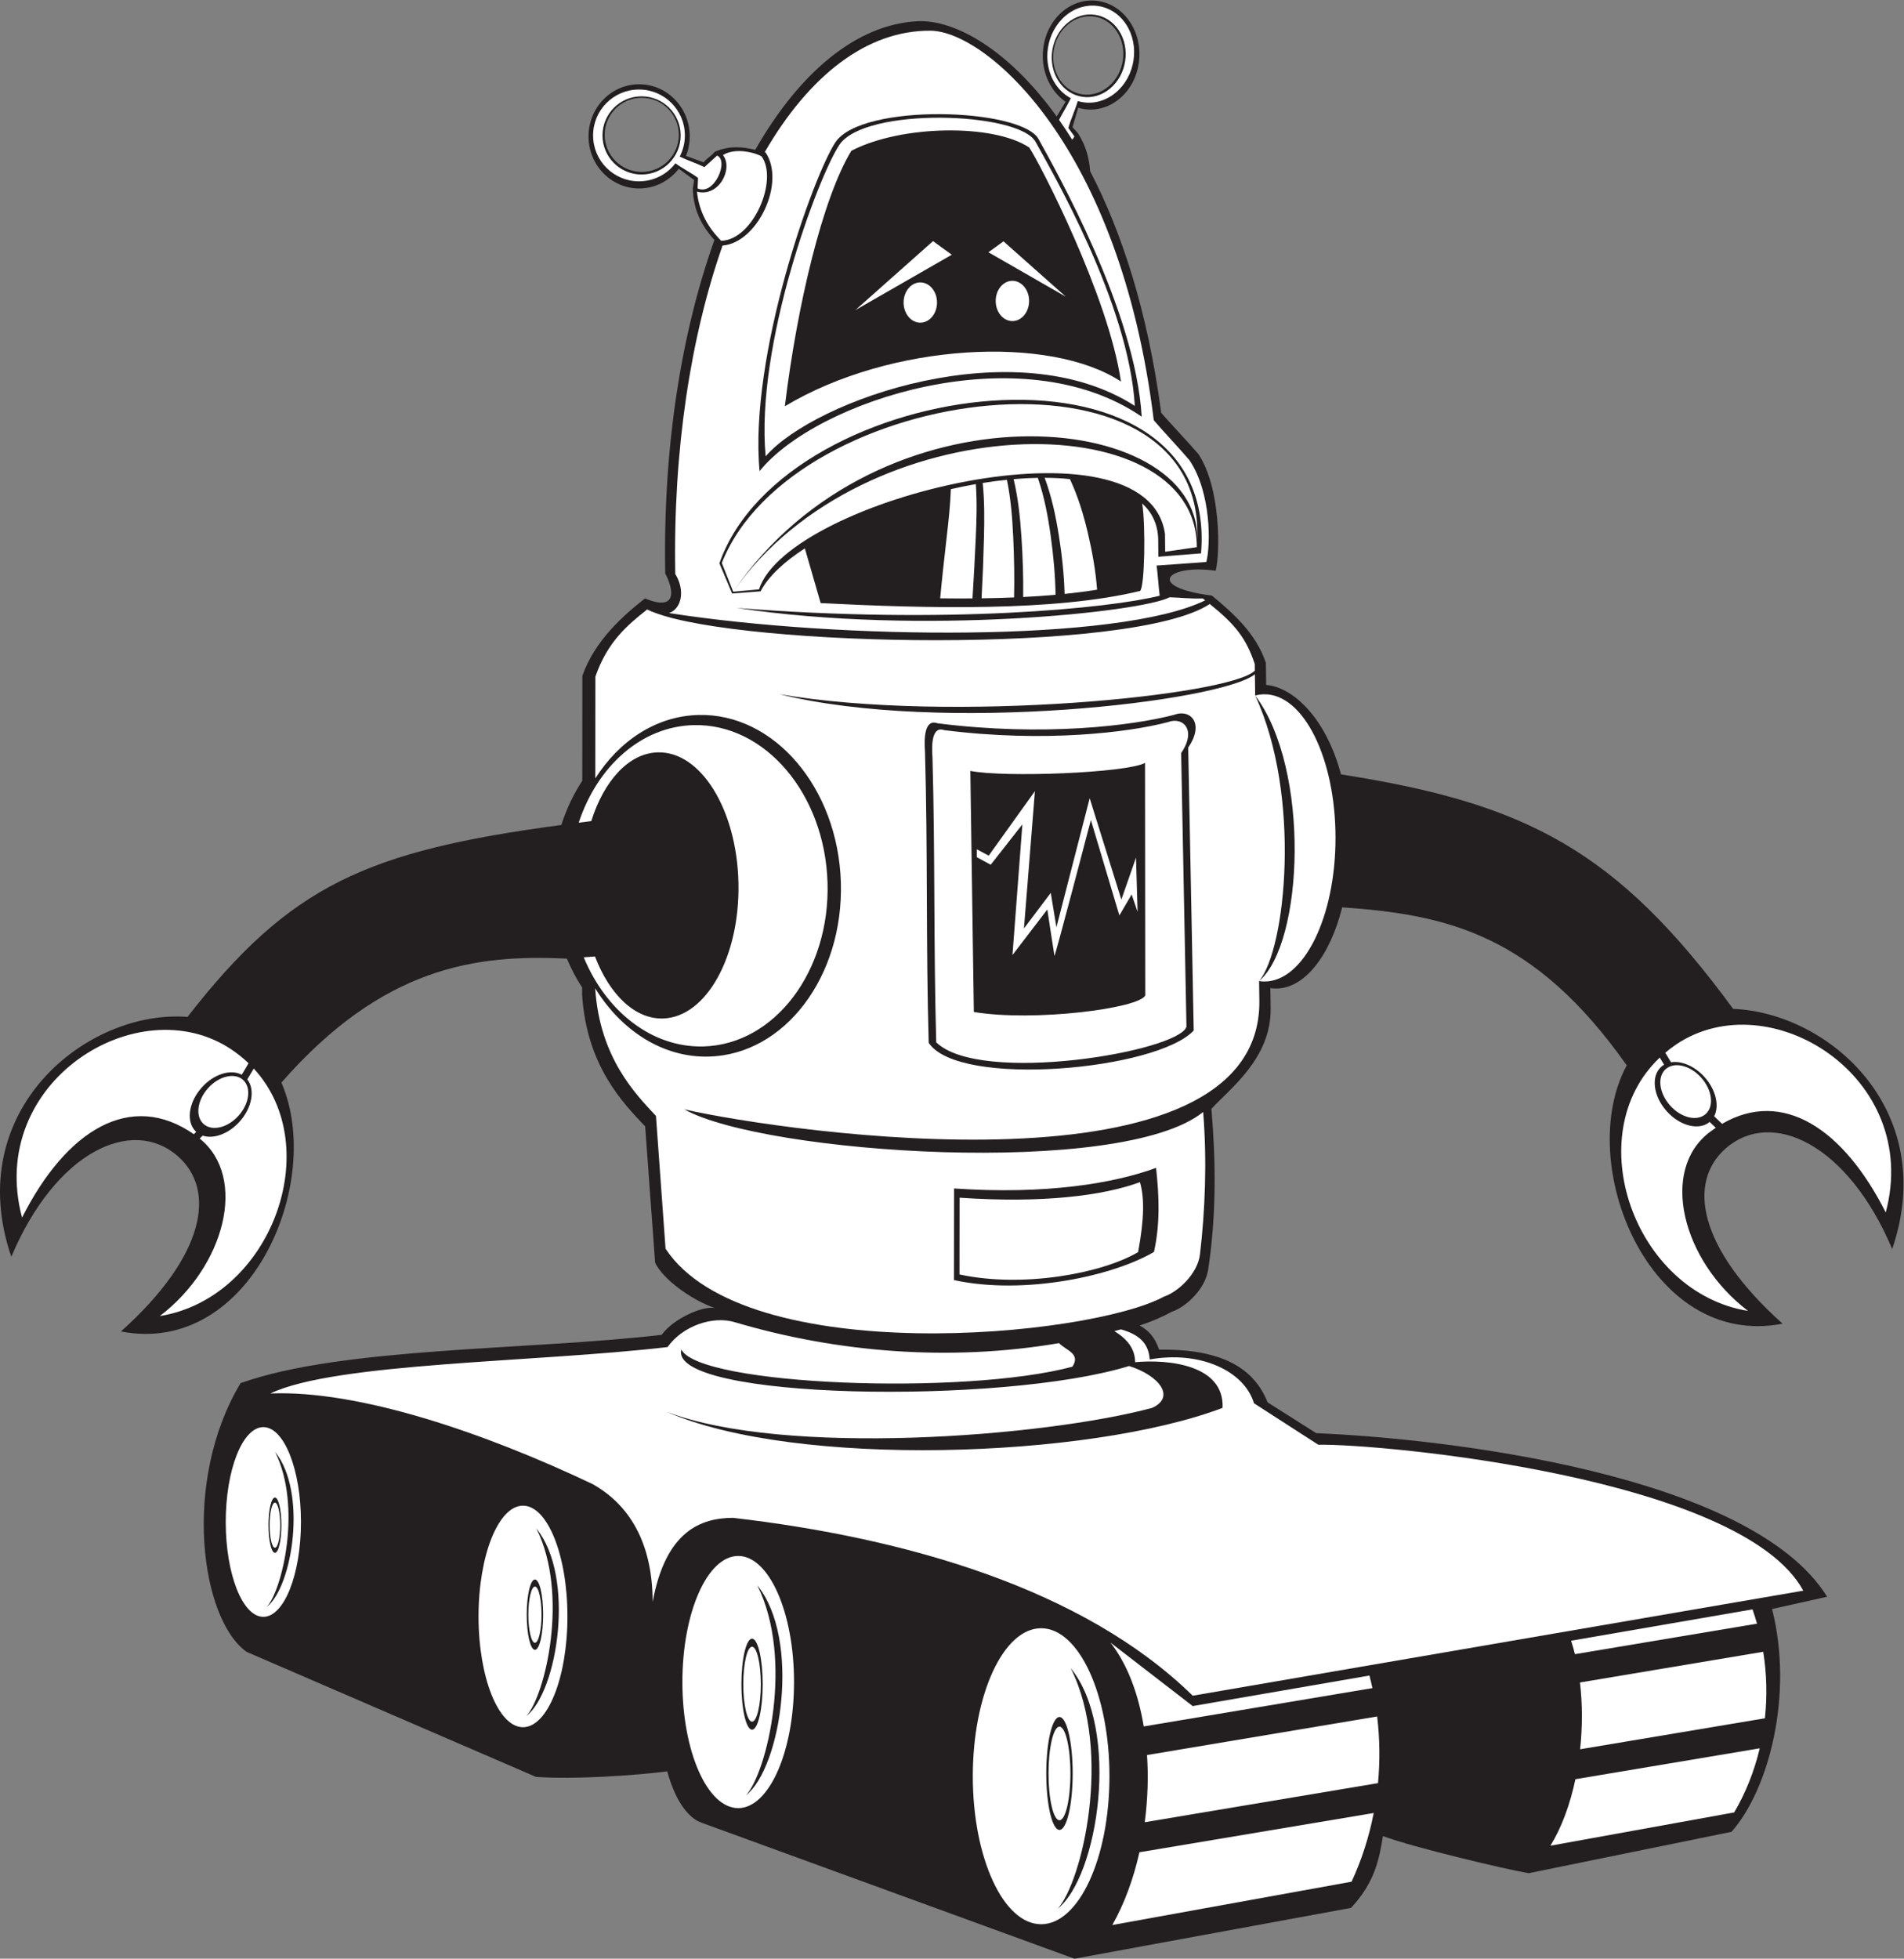 <?xml version="1.0" encoding="UTF-8" standalone="no"?>
<svg
   xmlns:dc="http://purl.org/dc/elements/1.1/"
   xmlns:cc="http://creativecommons.org/ns#"
   xmlns:rdf="http://www.w3.org/1999/02/22-rdf-syntax-ns#"
   xmlns:svg="http://www.w3.org/2000/svg"
   xmlns="http://www.w3.org/2000/svg"
   viewBox="0 0 899.507 925.28"
   height="925.28"
   width="899.507"
   xml:space="preserve"
   id="svg2"
   version="1.1"><rect x="0" y="0" width="899.507" height="925.28" fill="#808080" stroke="none"/><defs
     id="defs6" /><g
     transform="matrix(1.333,0,0,-1.333,0,925.28)"
     id="g10"><g
       transform="scale(0.1)"
       id="g12"><path
         id="path14"
         style="fill:#231f20;fill-opacity:1;fill-rule:evenodd;stroke:none"
         d="m 2063.96,4546.42 c 44.22,126.53 149.45,217.57 221.95,274.15 108.91,-45.21 106.4,21.96 71.73,88.65 -8.43,452.48 58.79,858.29 174.32,1181.53 -45.28,49.95 -75.4,108.32 -76.4,182.88 1.52,9.87 3.04,19.75 4.56,29.63 -18.15,13.35 -36.31,26.7 -54.46,40.04 -32.86,-42.57 -83.58,-69.87 -140.48,-69.87 -99.04,0 -179.36,82.68 -179.36,184.64 0,101.95 80.32,184.63 179.36,184.63 99.03,0 179.36,-82.68 179.36,-184.63 0,-24.53 -4.66,-47.94 -13.11,-69.36 24,-8.73 38.38,-13.96 62.38,-22.69 9.88,13.68 29.37,23.86 39.25,37.53 53.75,22.81 99.4,17.26 143.67,6.89 158.46,277.72 361.32,444.6 574.62,455.63 130.33,6.74 321.33,-97.73 493.72,-337.55 l 31.47,52.21 c -18.22,12.48 -34.61,29.07 -48,49.62 -55.71,85.39 -38.86,206.57 37.61,270.61 76.49,64.03 183.67,46.72 239.38,-38.68 55.7,-85.39 38.86,-206.57 -37.62,-270.6 -43.95,-36.8 -98.03,-46.72 -146.66,-32.32 -6.72,-22.91 -13.45,-45.82 -20.18,-68.75 6.57,-7.29 13.15,-14.57 19.71,-21.86 26.95,-42.52 39.64,-87.44 42.72,-133.98 111.3,-213.61 204.32,-496.24 251.88,-856.21 35.3,-41.1 96.06,-104.57 131.37,-145.67 79.97,-118.61 77.93,-351.55 61.77,-414.19 -172.59,24.66 -251.89,-57.79 -13.19,-88.07 81.19,-67.33 156.66,-136.56 191.02,-237.99 l 1.08,-78.55 c 92.65,-7.51 210.48,-112.74 265.24,-317.03 655.14,-102.45 976.27,-266.77 1389.8,-830.96 342.08,-14.05 731.05,-360.58 563.69,-851 -157.53,373.11 -427.43,498.29 -589.6,356.86 -137.19,-119.65 -98.87,-352.82 201.1,-621.52 -473.54,-92.17 -739.19,569.88 -552.33,915.47 -327.76,464.85 -637.39,534.31 -1008.48,560.01 -42.71,-170.63 -132.61,-287.76 -234.54,-287.76 -6.72,0 -13.38,0.52 -19.97,1.52 l 1.02,-73.22 c 1.24,-176.07 -143.31,-282.06 -209.94,-354.58 15.75,-185.9 17.67,-373.51 -10.81,-564.94 -7.87,-69.69 -76.79,-136.8 -129.9,-154.26 -29.98,-16.73 -67.29,-33.26 -113.28,-48.68 32.27,-18.61 53.43,-41.57 68.75,-85.67 188.62,2.97 329.2,-45.75 384.22,-186.64 l 172.46,-109.26 c 457.6,-19.09 1539.68,-144.29 1810.73,-579.58 l -195.21,-43.57 c 77.39,-305.932 -12.57,-641.319 -143.62,-789.514 l -718.82,-146.68 c -81.65,13.797 -406.48,90.547 -516.7,131.543 C 4887.87,352.43 4873.05,271.34 4788.19,180.117 L 3808.14,0 c -474.73,172.629 -846.08,309.004 -1320.8,481.629 -44.48,15.195 -91.93,70.851 -122.58,182.336 -114.95,-14.707 -327.42,-29.211 -465.2,-19.59 L 874.223,1087.29 c -162.668,114.43 -230.551,604.27 -21.582,952.52 361.389,128.56 1020.699,116.1 1492.359,171.14 39.86,55.95 145.77,104.55 189.18,94.63 -85.29,29.65 -186.17,103.8 -212.4,161.32 l -35.21,482.61 c -74.81,79.38 -207.48,211.86 -223.42,466.03 l 0.02,26.16 c -20.77,31.9 -38.89,66.17 -53.99,102.37 -321.48,15.86 -651.21,-27.61 -1011.891,-439.18 153.591,-352.99 -110.055,-971.18 -568.672,-881.93 299.973,268.72 338.297,501.88 201.102,621.53 -162.176,141.43 -432.063,16.25 -589.614,-356.86 -177.351,519.75 270.132,877.9 624.446,849.91 363.899,468.1 636.539,588.05 1324.969,680.33 18.05,56.54 43.18,109.24 74.18,156.69 l 0.26,371.86 z m 210.5,2048.41 c 72.54,0 131.37,-58.83 131.37,-131.37 0,-72.54 -58.83,-131.37 -131.37,-131.37 -72.54,0 -131.37,58.83 -131.37,131.37 0,72.54 58.83,131.37 131.37,131.37 z m 1510.68,260.03 c -56.02,-46.9 -69.3,-134.21 -29.67,-194.97 39.64,-60.75 117.21,-71.99 173.22,-25.09 56.02,46.9 69.3,134.21 29.67,194.97 -39.64,60.76 -117.21,71.99 -173.22,25.09 v 0" /><path
         id="path16"
         style="fill:#ffffff;fill-opacity:1;fill-rule:evenodd;stroke:none"
         d="m 2110.11,4543.48 c 42.66,123.36 113.8,182.97 183.74,238.13 8.58,-4.59 16.73,-8.11 24.48,-10.69 312.82,-121.62 1697.2,-150.83 1969.22,29.98 90.88,-73.16 128.87,-121.37 159.36,-212.36 l 0.34,-23.76 c -84.72,-88.06 -1073.74,-188.45 -1685.46,-83.37 578.68,-143.25 1565.73,-26.46 1685.63,70.47 l 1.04,-75.36 c 165.1,-355.08 108.57,-900.02 13.88,-1012.02 l 0.98,-71.37 c 4.94,-708.4 -1674.33,-465.52 -2038.3,-383.17 282.92,-157.79 1550.1,-243.45 1839.17,-9.28 14.01,-176.35 6.67,-352 -11.31,-504.02 -7.58,-67.94 -76.59,-133.36 -127.81,-150.38 -267.44,-144.68 -1484.74,-257.61 -1766.26,169.86 l -33.97,470.49 c -71.95,77.17 -199.39,205.82 -215.38,452.22 92.9,-150.21 239.76,-245.89 402.25,-241.9 268.62,6.6 478.38,283.03 468.41,617.27 -9.98,334.26 -235.91,599.98 -504.52,593.39 -149.33,-3.68 -280.45,-90.75 -365.76,-224.77 l 0.27,360.64 z m 448.09,402.8 40.45,-101.87 c 460.85,662.36 1644.51,673.99 1642.96,157.9 l -112.02,-16.29 c -0.23,12.66 -0.47,50.26 -0.7,62.91 -61.39,437.5 -1335.46,125.14 -1438.93,-196.22 l -91.31,-8.3 c 515.86,754.68 1651.81,650.59 1644.57,185.77 29.77,739.06 -1432.95,553.16 -1685.02,-83.9 z m 1890.26,-469.76 c 10.85,2.89 21.91,4.4 33.15,4.4 138.94,0 251.61,-227.91 251.61,-508.94 0,-281.04 -112.67,-508.94 -251.61,-508.94 -6.48,0 -12.91,0.5 -19.27,1.46 158.6,135.63 182.17,752.27 -13.88,1012.02 z M 3381.29,2729.65 c 329.08,-22.63 569.21,18.98 715.94,72.98 11.02,-99.29 14.77,-198.57 -7.42,-297.86 -144.38,-85.28 -459.56,-153.96 -708.88,-99.87 l 0.36,324.75 z m -831.64,2215.39 c 15.04,-35.7 30.09,-71.39 45.14,-107.08 33.59,2.59 67.17,5.18 100.75,7.79 27.53,52.81 83.19,104.47 156.92,152.21 l 56.1,-193.88 c 377.3,-19.23 828.17,-30.53 1131.91,42.99 16.58,13.59 20.18,231.65 7.57,310.16 34.37,-31.59 54.73,-72.54 56.65,-124.18 0.24,-13.03 0.49,-51.75 0.72,-64.78 l 151.26,11.99 c 67.74,823.15 -1473.7,631.5 -1707.02,-35.22 z m 142.34,326.6 c 199.5,248.97 925.1,487.4 1354.34,193.04 -22.54,377.87 -306.49,875.93 -365.31,983.39 -60.65,110.86 -627.81,129.51 -720.53,-11.43 -78.59,-119.47 -306.31,-754.84 -268.5,-1165 z M 2371.02,4768.8 c 46,15.64 57.25,82.4 22.22,138.41 -8.12,439.69 54.9,842.02 167.55,1163.92 123.87,9.55 224.95,222.91 152.35,330.14 l -2.94,0.76 c 157.47,271.59 362.23,432.62 588.16,430.44 196.78,-1.9 671.46,-408.74 790.7,-1380.22 34.06,-40.07 92.66,-101.96 126.72,-142.03 77.15,-115.63 75.19,-299.47 59.58,-360.54 l -176.41,-12.61 c 3.71,-20.41 7.41,-80.58 11.13,-106.87 -177.26,-44.29 -752.28,-102.46 -1499.33,-43.26 658.79,-99.24 1439.05,-13.6 1534.5,37.74 39.61,-1.09 73.4,-5.7 117.41,-4.12 l 8.66,-6.77 C 3965.81,4664.16 2976.6,4674.53 2371.02,4768.8 Z m 907.35,-494.18 c -3.91,52.28 -1.61,119.86 44.43,103.47 375.4,-47.48 690.11,-8.69 838.11,29.96 56.57,22.15 110.14,-28.72 50.22,-115.78 7.03,-360.5 12.52,-642.29 19.55,-1002.8 -130.66,-140.47 -833.29,-204.7 -939.31,-43.61 -10.14,363.62 -2.86,665.14 -13,1028.76 z m -820.07,97.02 c 252.65,6.22 465.16,-243.73 474.55,-558.12 9.37,-314.4 -187.93,-574.4 -440.6,-580.61 -182.7,-4.49 -344.39,125 -423.48,315.92 13.16,0.98 26.47,1.96 39.95,2.92 51.48,-134.82 141.44,-223.08 241.9,-219.7 152.85,5.14 272.21,220.45 266.53,480.81 -5.67,260.35 -134.23,467.34 -287.07,462.19 -102.37,-3.43 -189.7,-101.14 -234.53,-243.51 -15,-1.86 -29.84,-3.73 -44.53,-5.61 65.83,199.54 221.6,341.16 407.28,345.71 v 0" /><path
         id="path18"
         style="fill:#ffffff;fill-opacity:1;fill-rule:evenodd;stroke:none"
         d="m 3304.81,4256.03 c -3.68,49.4 -1.51,113.24 41.98,97.76 354.67,-44.86 652,-8.21 791.82,28.3 53.45,20.93 104.07,-27.14 47.46,-109.38 6.64,-340.6 12.26,-629.31 18.9,-969.91 -27.04,-87.74 -729.96,-207.55 -886.89,-55.29 -9.58,343.55 -3.69,664.97 -13.27,1008.52 z m 134.22,-46.65 c 121.5,-24.24 555.48,-7.2 619.12,28.49 l 0.78,-823.89 c -19.33,-46.11 -395.88,-94.6 -607.56,-58.87 l -12.34,854.27 v 0" /><path
         id="path20"
         style="fill:#ffffff;fill-opacity:1;fill-rule:evenodd;stroke:none"
         d="m 933.328,1883.89 c 73.602,0 133.302,-150.54 133.302,-336.18 0,-185.62 -59.7,-336.17 -133.302,-336.17 -73.609,0 -133.305,150.55 -133.305,336.17 0,185.64 59.696,336.18 133.305,336.18 z m 41.051,-249.57 c 12.664,0 22.926,-43.85 22.926,-97.94 0,-54.08 -10.262,-97.95 -22.926,-97.95 -12.66,0 -22.926,43.87 -22.926,97.95 0,54.09 10.266,97.94 22.926,97.94 z M 1895.9,1343.84 c 16.11,0 29.16,-55.8 29.16,-124.61 0,-68.81 -13.05,-124.61 -29.16,-124.61 -16.1,0 -29.16,55.8 -29.16,124.61 0,68.81 13.06,124.61 29.16,124.61 z m 769.45,-209.68 c 20.84,0 37.75,-72.22 37.75,-161.269 0,-89.051 -16.91,-161.27 -37.75,-161.27 -20.84,0 -37.74,72.219 -37.74,161.27 0,89.049 16.9,161.269 37.74,161.269 z M 3754.88,856.602 c 25.86,0 46.83,-89.59 46.83,-200.071 0,-110.476 -20.97,-200.066 -46.83,-200.066 -25.86,0 -46.82,89.59 -46.82,200.066 0,110.481 20.96,200.071 46.82,200.071 z m -65,314.548 c 133.73,0 242.16,-234.873 242.16,-524.478 0,-289.613 -108.43,-524.477 -242.16,-524.477 -133.72,0 -242.15,234.864 -242.15,524.477 0,289.605 108.43,524.478 242.15,524.478 z m 104.81,-141.2 c 149.4,-299.044 39.89,-758.016 -45.78,-852.345 143.49,114.231 223.18,633.586 45.78,852.345 z m -1178.4,397.35 c 109.24,0 197.83,-200.09 197.83,-446.812 0,-246.718 -88.59,-446.797 -197.83,-446.797 -109.24,0 -197.83,200.079 -197.83,446.797 0,246.722 88.59,446.812 197.83,446.812 z m 67.67,-104.11 c 130.45,-261.11 34.83,-661.85 -39.98,-744.206 125.3,99.735 194.88,553.196 39.98,744.206 z m -830.42,282.29 c 86.99,0 157.53,-175.77 157.53,-392.53 0,-216.739 -70.54,-392.528 -157.53,-392.528 -86.98,0 -157.53,175.789 -157.53,392.528 0,216.76 70.55,392.53 157.53,392.53 z m 47.59,-81 c 116.55,-233.31 31.12,-591.375 -35.73,-664.949 111.96,89.11 174.13,494.279 35.73,664.949 z m -926.267,271.56 c 96.367,-192.89 25.737,-488.9 -29.531,-549.74 92.558,73.67 143.958,408.63 29.531,549.74 v 0" /><path
         id="path22"
         style="fill:#ffffff;fill-opacity:1;fill-rule:evenodd;stroke:none"
         d="m 2470.18,6262.13 c 78.34,-20.74 129.38,82.34 92.05,129.58 43.72,27.69 114.39,8.64 136.73,-4.46 60.47,-82.82 -29.06,-295.95 -142.85,-299.23 -44.47,44.34 -78.43,100.86 -85.93,174.11 v 0" /><path
         id="path24"
         style="fill:#ffffff;fill-opacity:1;fill-rule:evenodd;stroke:none"
         d="m 3776.76,6885.71 c -69.36,-58.07 -85.8,-166.16 -36.74,-241.39 14.78,-22.66 33.83,-39.75 55.12,-50.98 -12.95,-27.11 -28.19,-50.48 -41.7,-76.67 15.66,-22.28 31.16,-45.68 46.44,-70.23 3.05,3.14 5.77,6.92 8.06,11.45 l -21.7,30.01 c 8.79,30.73 24.7,64.61 33.49,95.33 44.19,-13.33 94.06,-4.05 134.75,30.02 69.36,58.08 85.81,166.16 36.74,241.39 -49.07,75.23 -145.11,89.14 -214.46,31.07 z m -759.5,-478.8 c 175.45,91.64 502.87,96.85 630.45,11.7 36.29,-53.54 280.83,-525.34 325.04,-829.41 -249.9,165.33 -814.74,137.97 -1191.11,-87.55 43.7,360.6 134.38,739.01 235.62,905.26 z M 2713.52,5324.24 c 174.02,200.83 884.7,451.24 1308.46,178.65 -21.75,364.85 -294.99,831.88 -351.77,935.64 -58.57,107.04 -606.19,125.04 -695.71,-11.04 -75.89,-115.36 -297.49,-707.23 -260.98,-1103.25 z m -448.89,1299.83 c 89.82,0 162.65,-72.84 162.65,-162.65 0,-27.06 -6.62,-52.57 -18.31,-75.01 29.25,-14.32 58.35,-22.96 87.61,-37.28 l 44.84,40.8 c 42.8,-17.54 -9.72,-143.68 -69.16,-116.38 l 1.77,37.2 c -24.15,18.04 -55.98,33.93 -80.14,51.96 -29.72,-38.86 -76.56,-63.94 -129.26,-63.94 -89.82,0 -162.65,72.83 -162.65,162.65 0,89.81 72.83,162.65 162.65,162.65 z m 9.19,-24.13 c 76.49,0 138.52,-62.03 138.52,-138.52 0,-76.5 -62.03,-138.52 -138.52,-138.52 -76.5,0 -138.52,62.02 -138.52,138.52 0,76.49 62.02,138.52 138.52,138.52 z m 1509.02,259.61 c -59.07,-49.45 -73.07,-141.5 -31.28,-205.57 41.79,-64.07 123.58,-75.92 182.64,-26.46 59.07,49.46 73.09,141.51 31.29,205.57 -41.79,64.08 -123.58,75.92 -182.65,26.46 v 0" /><path
         id="path26"
         style="fill:#ffffff;fill-opacity:1;fill-rule:evenodd;stroke:none"
         d="m 3400.79,2696.93 c 294.24,-20.23 508.25,6.85 639.44,55.12 15.53,-54.92 15.69,-127.32 -6.62,-247.94 -129.1,-76.24 -410.21,-127.54 -633.14,-79.18 l 0.32,272 v 0" /><path
         id="path28"
         style="fill:#ffffff;fill-opacity:1;fill-rule:evenodd;stroke:none"
         d="m 958.188,2003.15 c 230.332,109.96 938.542,109.64 1407.822,164.45 53.1,74.94 161.34,113.13 242.01,86.99 356.33,-105.23 756.24,-139.48 1145.11,-73.09 26.06,-26.29 77.77,-37.07 47.67,-83.5 -382.1,-102.68 -1321.59,-67.02 -1386.08,60.89 -46.84,-178.05 1138.07,-197.1 1586.85,-58.44 106.71,-33.46 166.28,-110.03 81.63,-148.42 -382.09,-102.67 -1304.52,-173.89 -1720.99,-13.57 455.15,-200.41 1496.07,-166.25 1970.68,13.57 7.04,153.34 -193.75,172.91 -309.84,161.92 -0.3,45.72 -25.64,80.82 -73.62,110.06 7.82,2.06 15.62,4.16 23.41,6.31 76.97,-21.41 98.61,-60.22 101.77,-106.63 177.71,31.94 335.12,-39.93 369.61,-155.25 l 228.03,-146.98 c 219.36,4.13 1499.09,-113.5 1718.81,-517.17 L 4227.12,932.07 c -387.32,378.95 -1015.52,559.23 -1629,630.3 -112.75,-0.33 -238.48,-45.32 -285.08,-297.88 -0.24,213.93 -86.08,346.49 -213.16,417.72 -380.57,180.5 -825.47,333.43 -1141.692,320.94 v 0" /><path
         id="path30"
         style="fill:#ffffff;fill-opacity:1;fill-rule:evenodd;stroke:none"
         d="m 5568.18,1126.97 c 5.02,-15.41 9.53,-31.36 13.55,-47.73 l 645.33,108.13 c -4.77,16.95 -10.09,33.84 -15.95,50.67 l -642.93,-111.07 z m 31.41,-148.064 c 8.96,-76.093 9,-157.207 0.53,-236.621 L 6255,852.031 c 8.37,76.785 6.8,156.189 -5.96,235.699 L 5599.59,978.906 Z M 5583.41,636.16 c -18.6,-88.359 -48.31,-170.359 -88.52,-235.644 l 651.2,117.882 c 40.56,68.797 71.32,145.692 90.62,227.235 L 5583.41,636.16 Z m -1647.88,484.26 c 59.98,-76.62 98.83,-181.209 118.02,-297.268 l 810.43,135.813 c -3.19,14.863 -6.68,29.707 -10.53,44.535 L 4227.12,895.313 c -97.2,75.027 -194.39,150.067 -291.59,225.107 z m 129.61,-398.643 c 5.21,-78.007 2.41,-158.828 -8.01,-238.058 l 826.67,138.535 c 7.29,77.277 6.55,156.543 -3.02,236.191 L 4065.14,721.777 Z M 4038.26,377.234 C 4017.15,283.27 3984.9,194.668 3942.17,119.453 l 847.99,153.496 c 35.31,75.985 61.84,157.93 78.43,243.43 L 4038.26,377.234 v 0" /><path
         id="path32"
         style="fill:#ffffff;fill-opacity:1;fill-rule:evenodd;stroke:none"
         d="m 3754.88,822.352 c 21.44,0 38.81,-74.258 38.81,-165.821 0,-91.562 -17.37,-165.816 -38.81,-165.816 -21.43,0 -38.81,74.254 -38.81,165.816 0,91.563 17.38,165.821 38.81,165.821 z M 974.379,1616.36 c 10.34,0 18.723,-35.81 18.723,-79.98 0,-44.17 -8.383,-79.99 -18.723,-79.99 -10.336,0 -18.719,35.82 -18.719,79.99 0,44.17 8.383,79.98 18.719,79.98 z M 1895.9,1318.82 c 12.87,0 23.31,-44.6 23.31,-99.59 0,-54.99 -10.44,-99.59 -23.31,-99.59 -12.87,0 -23.3,44.6 -23.3,99.59 0,54.99 10.43,99.59 23.3,99.59 z m 769.45,-213.17 c 17.16,0 31.07,-59.45 31.07,-132.759 0,-73.313 -13.91,-132.762 -31.07,-132.762 -17.16,0 -31.07,59.449 -31.07,132.762 0,73.309 13.91,132.759 31.07,132.759 v 0" /><path
         id="path34"
         style="fill:#ffffff;fill-opacity:1;fill-rule:evenodd;stroke:none"
         d="m 78.18,2626.35 c -128.207,481.17 412.258,816.44 741.461,596.2 22.461,-15.03 42.793,-31.48 61.175,-49.07 -7.812,-13.79 -15.871,-27.39 -24.16,-40.8 -38.742,20.97 -98.851,2.74 -141.851,-45.48 -47.711,-53.51 -56.336,-123.74 -19.352,-157.02 -2.82,-2.74 -5.652,-5.47 -8.504,-8.19 -223.437,155.45 -451.789,15.57 -608.769,-295.64 z m 821.175,528.24 c 257.995,-279.27 60.254,-813.5 -333.042,-877.17 231.023,175.92 312.417,491.43 141.402,629.17 3.555,3.42 7.086,6.87 10.59,10.33 38.508,-13.03 92.062,6 131.34,50.05 44.234,49.6 54.867,113.58 26.718,149.16 7.875,12.65 15.539,25.47 22.992,38.46 z M 6683.25,2644.64 c 128.21,481.16 -412.27,816.43 -741.45,596.19 -14.18,-9.48 -27.42,-19.58 -39.96,-30.12 6.66,-11.41 13.49,-22.69 20.5,-33.83 37.07,5.96 83.94,-13.42 119.26,-53.02 40.1,-44.97 52.58,-101.74 33.6,-138.47 9.17,-9.05 18.54,-17.95 28.11,-26.67 214.1,124.7 429.71,-16.25 579.94,-314.08 z m -800.82,548.82 c -288.17,-272.67 -90.5,-832.48 312.69,-897.76 -233.71,177.96 -314.33,498.81 -135.37,633.93 7.05,5.32 14.1,10.34 21.15,15.07 -7.34,6.78 -14.56,13.67 -21.68,20.65 -37.56,-31.42 -105.3,-14.61 -152.46,38.28 -47.8,53.6 -56.37,124.01 -19.14,157.2 3.14,2.81 6.53,5.26 10.11,7.36 -5.19,8.35 -10.29,16.76 -15.3,25.27 v 0" /><path
         id="path36"
         style="fill:#ffffff;fill-opacity:1;fill-rule:evenodd;stroke:none"
         d="m 737.078,3084.73 c 38.527,43.2 94.098,56.54 124.106,29.79 30,-26.76 23.089,-83.48 -15.438,-126.7 -38.519,-43.2 -94.098,-56.54 -124.098,-29.79 -30.003,26.76 -23.093,83.48 15.43,126.7 z m 5292.312,37.45 c -39.14,43.91 -95.62,57.47 -126.12,30.28 -30.48,-27.19 -23.47,-84.85 15.69,-128.77 39.15,-43.9 95.63,-57.47 126.12,-30.28 30.5,27.2 23.48,84.85 -15.69,128.77 v 0" /><path
         id="path38"
         style="fill:#ffffff;fill-opacity:1;fill-rule:evenodd;stroke:none"
         d="m 3462.06,3931.54 v -28.06 l 49.11,-26.66 112.26,143.12 -35.09,-463.04 123.48,161.36 c 0,0 23.86,-157.15 25.26,-164.17 1.4,-7.02 129.09,481.28 129.09,481.28 l 101.03,-338.16 43.49,74.37 21.05,-61.74 -5.61,192.23 -51.92,-148.73 -112.25,359.2 -117.87,-457.42 -20.05,121.99 -95,-125.98 38.88,486.59 -163.76,-228.63 -42.1,22.45 v 0" /><path
         id="path40"
         style="fill:#ffffff;fill-opacity:1;fill-rule:evenodd;stroke:none"
         d="m 3458.48,5225.76 c 4.52,-63.38 2.57,-126.91 -0.25,-190.46 -3.15,-71.47 -7.14,-143.06 -11.58,-214.67 -38.02,-0.28 -76.28,-0.16 -114.56,0.33 6.54,70.7 14.44,141.54 22.55,212.18 6.72,58.38 13.23,116.63 15.37,174.81 29.44,6.7 59.01,12.66 88.47,17.81 z m 333.49,17.72 c 29.29,-62.99 48.17,-126.17 63.17,-189.45 15.93,-67.26 27.97,-134.74 33.11,-202.41 -36.89,-5.98 -75.42,-10.95 -115.19,-15.03 -1.97,69.39 -9.43,138.63 -20.47,207.71 -10.87,68 -25.1,136.01 -50.14,203.77 31.01,-0.13 60.99,-1.6 89.52,-4.59 z m -113.79,4.43 c 23.34,-68.18 36.01,-136.59 45.55,-204.98 9.73,-69.66 16.07,-139.46 17.38,-209.41 -37.39,-3.34 -75.77,-5.95 -114.87,-7.93 0.94,71.11 -1.42,142.16 -6.16,213.04 -4.59,68.33 -11.44,136.65 -27.65,204.73 29.16,2.51 57.84,4.06 85.75,4.55 z m -109.66,-6.81 c 14.08,-67.54 19.27,-135.33 22.46,-203.1 3.34,-71.19 4.59,-142.52 3,-213.89 -37.89,-1.57 -76.34,-2.59 -115.14,-3.14 3.87,71.71 6.67,143.4 8.43,214.91 1.61,64.71 2.07,129.39 -4.48,193.92 28.82,4.59 57.48,8.39 85.73,11.3 v 0" /><path
         id="path42"
         style="fill:#ffffff;fill-opacity:1;fill-rule:evenodd;stroke:none"
         d="m 3031.58,5842.42 275.14,244.38 66.6,-48.15 -341.74,-196.23 z m 556.47,103.74 c 32.69,0 59.21,-31.95 59.21,-71.35 0,-39.38 -26.52,-71.34 -59.21,-71.34 -32.7,0 -59.21,31.96 -59.21,71.34 0,39.4 26.51,71.35 59.21,71.35 z m -326.39,-5.63 c 32.7,0 59.22,-31.94 59.22,-71.34 0,-39.39 -26.52,-71.34 -59.22,-71.34 -32.69,0 -59.21,31.95 -59.21,71.34 0,39.4 26.52,71.34 59.21,71.34 z m 515.78,-50.69 -220.94,196.23 -53.48,-38.66 274.42,-157.57 v 0" /></g></g></svg>